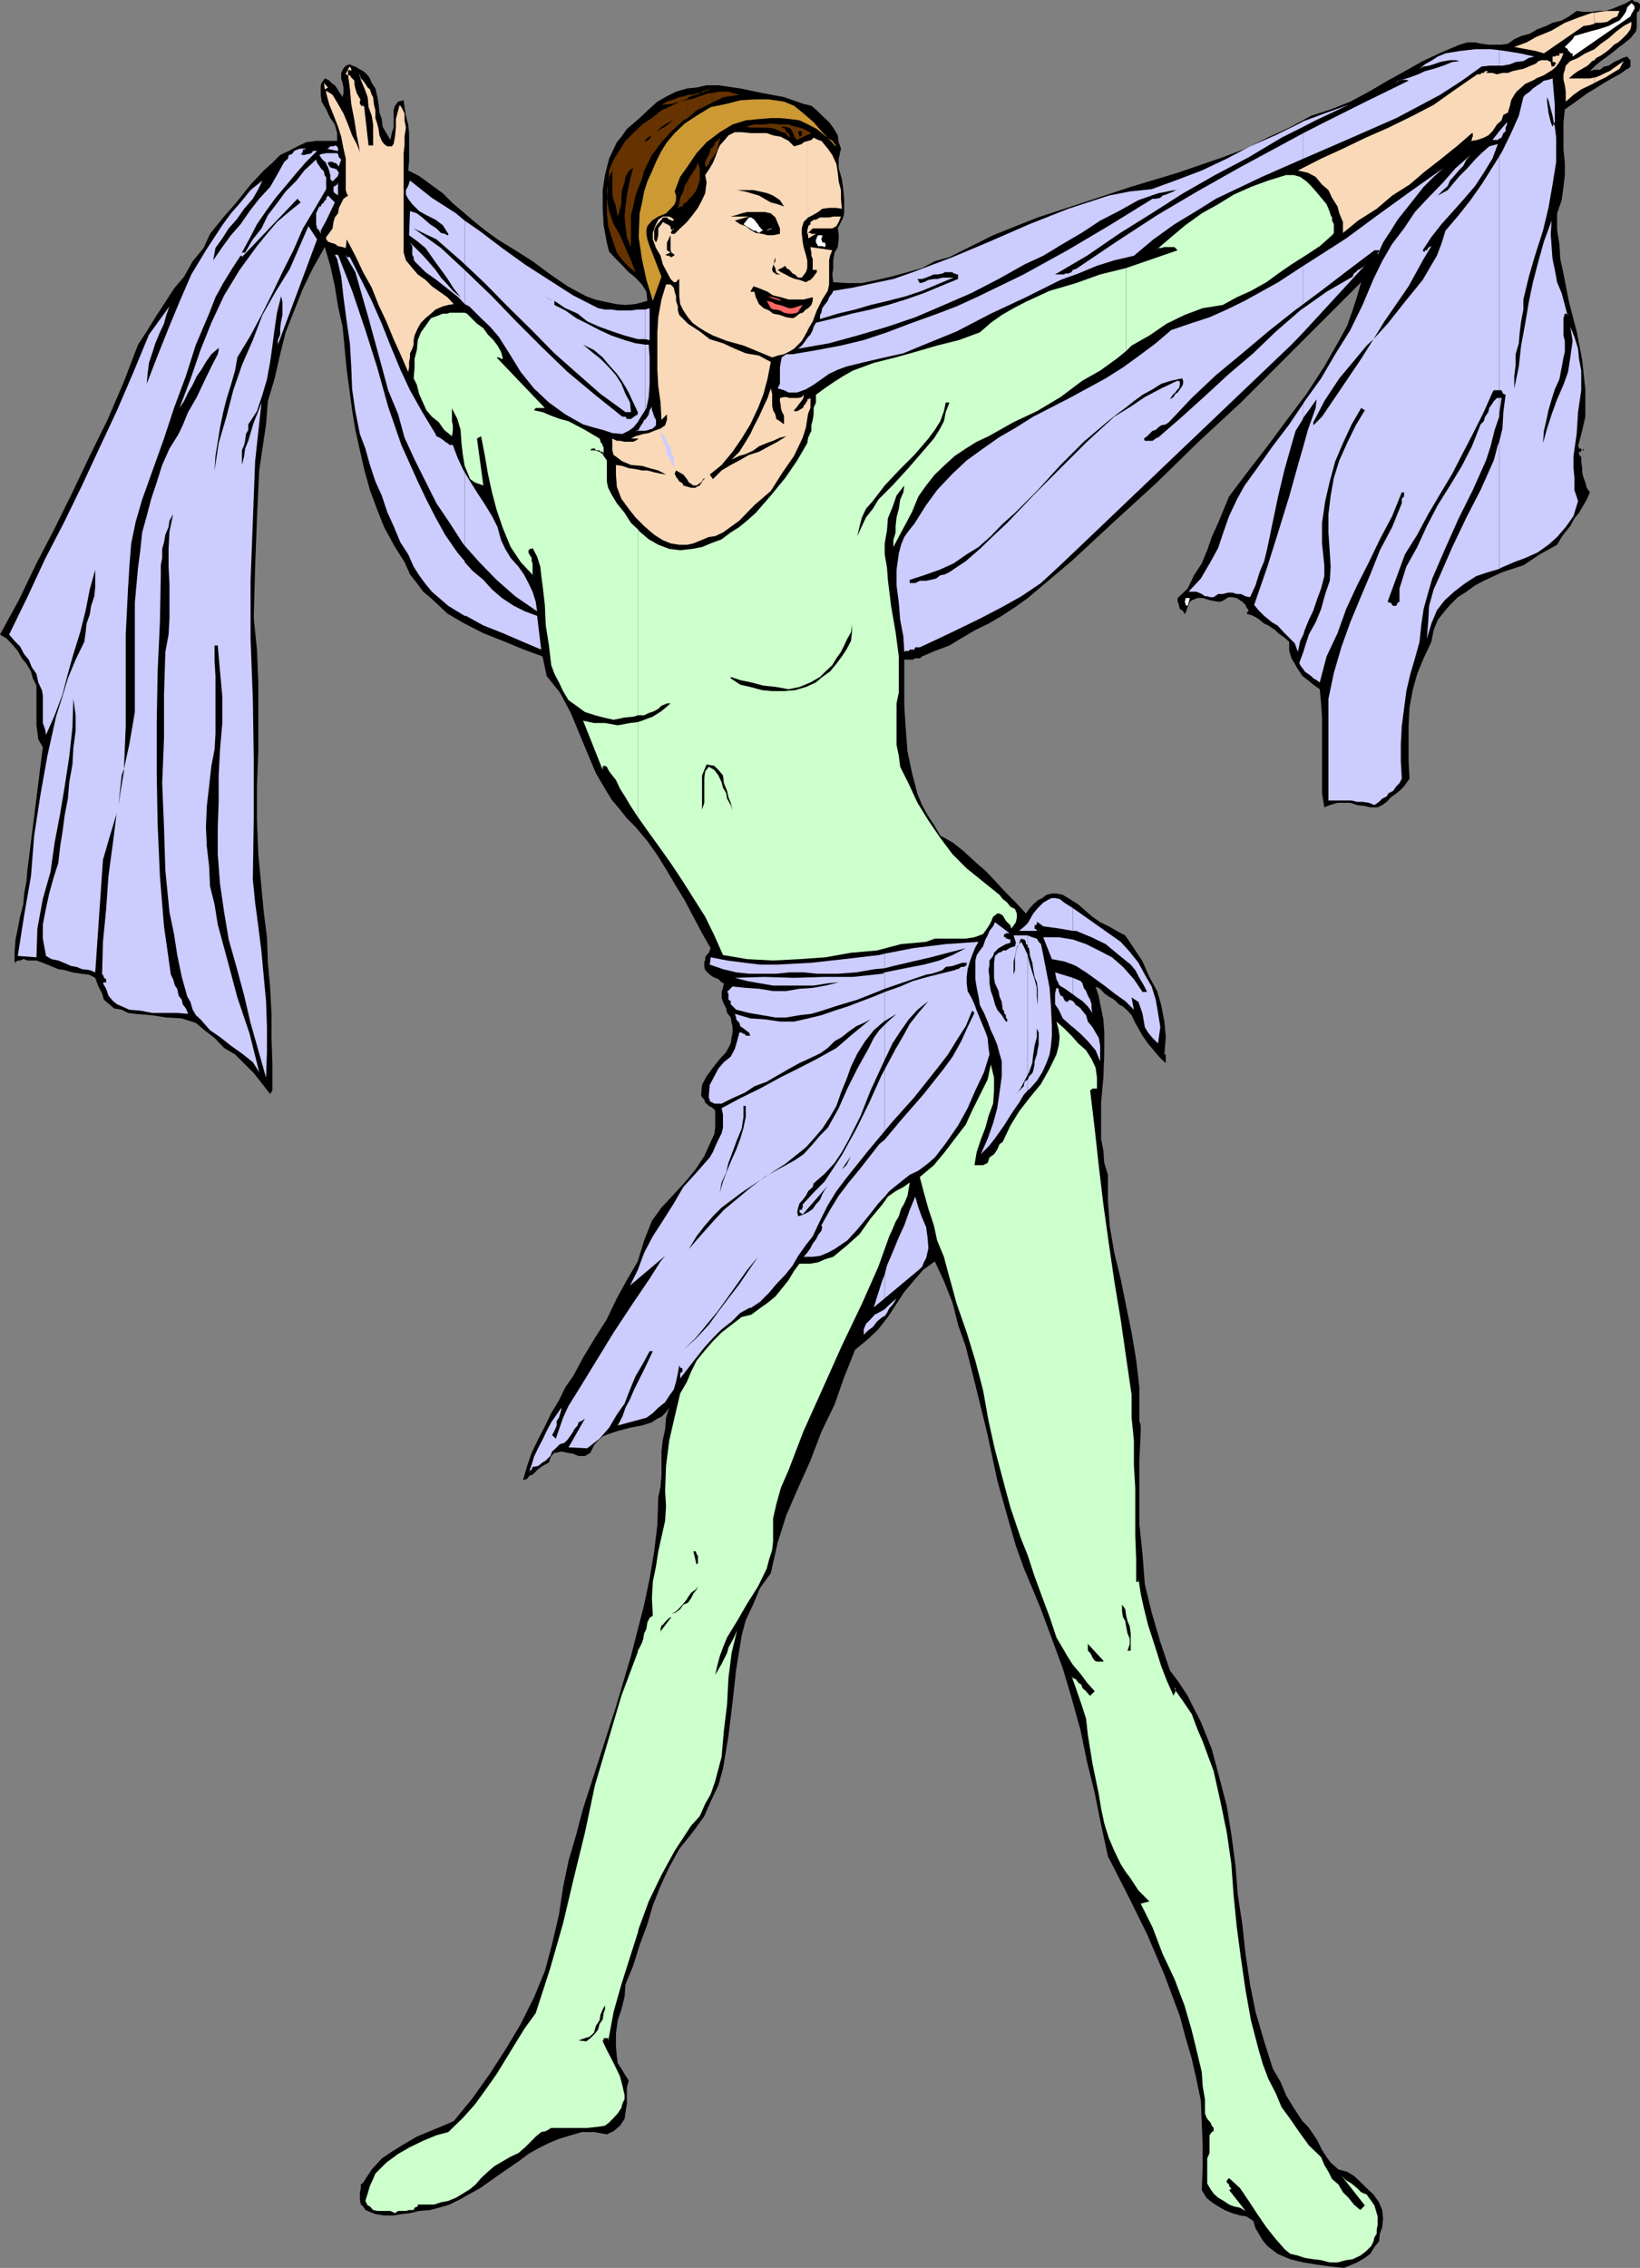 <svg xmlns="http://www.w3.org/2000/svg" width="360" height="497.5"><rect width="100%" height="100%" fill="#808080" stroke="none"/><path d="m360 1.602-.2.8-.5.399V6l-.198.902-1.2 1.5-1.5 1.2-1.199.898-1.203 1-1.2.902-1.398 1-1.199 1-1.203 1.2 1-.301h1.203l.899-.7 1-.199 1.199-.8.902-.403 1-.5 1-.297.2.297.5.5v1.403l-.5.5h-.2L355.5 16.3l-1.7.898-1.698 1-1.899 1.203-1.703 1-1.898 1.399-1.399 1L343.5 24l-.297 2.8v6l.297 2.9v2.702L343.203 41l-.402 2.902-1 2.899v3.601l.5 3.098.199 3.3.703 3.2 1.2 6.2 1.699 6.5 1.199 6.202.699 6.5v6l-.7 3.098-.898 3.402.2.2v.3h.5v.399h.5v-.399l-.301.399h-.2v.3h-.5v.5l.5.7v.898l.2 1.5v.903l.3 1.199.399 1 .3 1.199.7 1-.7 1.602-.698 1.199-1 1.699-1 1.2-.899 1.702-1 1.2-.902 1.199-1 1.699-3.801 2.102-3.598 2.398-4.601 1.5-4.098 1.902-1.902 1-1.899 1.399L320 131l-1.7 1.7-1.198 1.402-1.5 1.898-.899 2.2-.5 2.6-1.703 3.602-1.398 3.399-1 3.601-.7 3.797-.199 4.102V167l.2 3.8-.7 1-.5.7-1 1-.902.7-1 .702-.899 1-1 .7-1 .5h-1.601l-1.2-.301-1.699-.2-1.5-.5h-2.8l-1.7.5-1.199.5-.5-3.101v-16.598l-.203-3.101-.297-3.102-1.402-1-1.2-1-1.199-.898-1-1.5-.699-1.2-.703-1.199-.5-1.601v-2l-1-.899-1.398-1-.7-.703-1.5-1-.902-.398-1.2-1-1.198-.7-1.5-.5.5-.699-.5-.703-.2-.5-.699-.699-.5-.3-.703-.5-1-.2h-.7l-.5.2-.698.5-.7.3h-.5l-1.699-.3-1.703-.5h-1.2l-1.198.5-.399.3-.3.7-.2.5-.5 1.402H260l-.297-.5-.203-.2-.5-.3-.2-.7v-.203l-.3-.699v-.8l2.203-2.098 1.399-2.903 1.699-2.597 1.199-2.903 1-2.898 1.402-3.102 2.399-5.797 4.3-5.703 4.102-5.297 4.297-5.8 4.3-5.7 3.903-6 3.297-5.8 1.703-3.102 1.2-3.398 1-3.102.898-3.098-26.399 26.399-9.3 8.601-9.102 8.899-9.398 8.601-9.399 8.7-9.601 8.097-2.801 2-2.899 1.903L217 136.8l-2.898 1.398-2.899 1.703-2.8 1.7-3.2 1.199-2.8 1.199-.5.402h-1l-.5.297H198.5V154.8l.3 4.8.403 5.2 1 4.8 1.2 4.598 1 2.403 1.199 2.199 1.398 2.101 1.402 2.399 2.7 1.5 2.398 1.898 2.602 2.403L216.3 191l2.101 2.2 2.399 2.6 2.2 2.2 2.203 2.402.7-1 .898-1 1-.902 1-.5.902-.7 1.2-.3h1l1.398.3 1.5.9 1.902 1.202 1.7 1.5 1.398 1.2 1.699 1.199 1.902.898 1.7 1 1.898 1 1.902 2.801 1.899 2.902 1.5 3.399 1.699 3.101.902 3.098.7 3.602.3 3.398-.3 3.8h.3v1.9l-1-.9-.902-1-2-2.398-1.2-1.703-.898-1.597-.699-1.2-.8-1.703-.903-1-1-.898-.898-.5-1-1-1.2-.7-1-.699-.902-1-1-.5.703 2.2.5 2.597.5 2.403.2 2.699v5l-.2 5.101-.5 5.5v7.899l.5 2.601.2 2.7.8 2.597v5.5l.399 5.801 1 5.8 1.398 5.7 1.203 6 1.2 5.8 1 6 .699 6v7.4l.3 1v1.202l-.3 6.7V334.3l.698 6.7.5 6.5 1.5 6.2 1.902 6.5 2.098 6.202 2 2.7 1.902 2.898 1.399 2.8 1.5 2.9 2.398 6 1.602 6 1.699 6.5 1 6.202.902 6.797.5 6.403 1 6.5.7 6.5 1 6.699 1.199 6 1.898 6.5 1.902 6 1.7 2.898 1.199 2.903 1.699 2.8 1.902 2.899 1.2 1.199 1.199 1.7.902 1.402 1 2 1 1.597.899 1.203 1.699 1.5 1.902.5 1.5.899 1.598 1.5L300 480l1.5 1.402 1.203 1.7.7 1.699.199 1.898-.2 1.903-.5 1.398-.199 1.7-1 1.202-.902 1.5-1.2.899-1.699 1-1.199.5-1.703.699-2.898-.3-2.899-.4-3.101-.5-2.899-.698-2.8-1.2-2.2-1.703-1-1.199-.902-1.5-.7-1.2-.5-1.6-1.5-1-1.398-.2-1.703-.5-1.7-.7-1.398-.8-1.402-.898-1.2-1-1-1.7.2-5v-4.8l-.2-5-.198-4.801-1-4.801-1-4.398-1.399-4.801-1.203-4.5-3.398-9.102-3.801-8.898-4.301-8.7-4.297-8.402-1.5-6.898-1.402-7-1.7-6.899-1.398-6.8-2-7.2-1.902-6.402-2.399-6.5-2.402-6.5-1.898-4.598-1.899-4.5-1.703-4.8-1.398-4.801-2.7-9.602-2.101-9.898-2.399-9.801-2.402-9.598-1.7-4.8-1.198-4.801-1.899-4.801-2-4.3-2.601 1.902-1.899 2.199-2.203 2.601-1.7 2.598-1.898 2.902-2.101 2.7-2.2 2.097-2.898 2.403-2.402 6-2.098 6-2.902 6-2.399 6.3-2.699 6-2.601 6-1.899 6-1.5 6.7-2.402 3.3-1.399 3.399-1.699 3.601-.902 3.399-1.2 7.398-.8 7.203-.899 7.399-1.199 7.199-1 3.602-1.703 3.597-1.398 3.203L152 402l-2.898 3.602-2.2 4-1.902 4.097-1.7 4.301-1.198 4.102-1.7 4.597-1.402 4.5-1.7 4.102-.198 2.699-.7 2.8-.8 2.4-.399 2.902v2.699l.2 2.398.199 1.403.8 1.199.7 1.199.898 1.402-.398 1.5v3.598l-.301 1.902-.2 1.399-1 1.5-1.398 1.199-1.5.7-2.8-.5h-2.7l-2.402.702-2.598.797-2.203.903-2.398 1.199L116 472.5l-2 1.5-4.5 3.102-4.098 2.898-2.199 1.2-2.101 1.202-2.399 1.2-2.402.699-1.899.5L92 485l-2 .5-1.898.2-1.7.3h-2.101l-1.899-.3-2.199-.9-.5-.8-.5-.398-.203-1.2v-1.5l.203-.902v-.8l.5-.4 1.899-2.898L83.8 473.5 86 472l2.602-1.598L91.5 468.7l2.902-1.199 2.399-1 2.8-1.2 4.102-5 3.899-5.5 3.601-5.6 3.098-5.2 2.902-5.8 2.399-5.798 1.601-6 1.5-6.402.899-6 1.199-5.8 1.699-5.798 1.5-5.703 3.602-11.097 3.601-11.2 3.297-11.101L141.402 352l1.2-5.7 1-6 .699-5.8.199-6 .5-2.398.203-2.602v-5.098l.297-2.601.5-2.2.203-2.601.7-2.2-.7 1-1 1-.902.4-1.2.8-2.199.7-2.601.5-2.7.702-2.101.7-1.2.5-1 .898-.898 1-.8 1.7-1.2.702H127l-1.2-.5-1.198-.203-1.399-.297-1.203.297h-.297l-.703.703-.2.5-.3.899-.898.5-.801.5-.7.5-1.199 1.199-.699.2-.5.702-.902.297.902-3.097 1-2.903 1.399-2.898 1.5-2.899L121 310l1.703-2.8 1.399-2.9 1.699-2.398 2.199-4.101 2.602-4.301 2.601-4.098 2.2-4.601 2.199-4 2.398-4.102 1.402-4.597 1.7-4.301 2.101-2.899 2.7-2.902 2.398-2.598 2.402-2.902 1.899-2.898L156 250.5l.8-1.7.2-1.398v-3.8l-.5-.5-.5-.301-.398-.2-.5-.5-.301-.199-.2-.703-.5-.5-.199-.5.2-2.199 1-1.898 1.398-1.903 1.5-1.898 1.402-1.5 1-1.899.2-1.402.199-1v-1.2l-.2-.898-.199-1.203-.8-1-.2-1-.699-1.398-.3-1v-1.2l.3-.902.2-1-.5-.199-.7-.7-.703-.3-.5-.2-.7-.5-1-1-.198-.698v-1.2l.199-.203V210l.3-.5.5-.5.399-1-1.898-3.3-1.899-3.598-1.902-3.602-1.899-3.098-2-3.402-2.101-3.398-2.2-3.102-2.601-3.098-1.898-1.902-1.5-1.898-1.7-2-1.199-1.903-2.402-4.097-1.899-4.5L127 160.5l-1.7-4.098-2.398-4.5-2.902-3.601-.898-4.301-4.102-1.5-4.598-1.898-4.3-1.7-4.102-2.101-3.797-2.2-3.601-3.402-1.7-1.398-1.402-1.899L90 126l-1.2-2.7-2.097-3.3-2.402-4.398-1.5-3.801-1.598-4.301L80 103.2l-1-4.4-1-4.5-.7-4.3-1.198-8.898-.899-9.403-1-4.5-.703-4.398-1-4.5-1.2-4.102-2.597 4.602-2.203 4.5-3.797 9.601L61.5 77.7 60.3 83l-1.5 5-.398 5.102-1.5 10.097-.5 10.5L56 124.5l-.297 11.102.7 6.898.3 7.2v15.1l-.3 7.7v7.2l.3 7.702.7 7.399.5 5.3.699 5.5.199 5.598.5 5.5.3 5.703v5.297l.2 5.801v5.7l-.5.8-1.7-2.2-1.898-2.398-4.101-4.101-2.399-1.399-2.101-2.203-2.2-1.699L43 224.402l-3.098-1-3.402-.203-3.297-.5-3.601-.297-1.5-.203-1.399-.699-1.703-.3-1-.9-1.2-1-.398-1.398-.8-1.5-.7-1.902-1.402-.7-1.7-.198-1.898-.301-1.699-.5-1.402-.2-1.7-.699-1.699-.703L8 210.7H6l-.7-.297h-.198l-.7.297h-.5l-.699.5v-2.398l.2-2.7.5-2.402.5-2.597.699-2.7L5.3 196l.5-2.598L6 191l3.402-27.098-1-1.703-.199-1.699L8 159.102v-8.7l-.797-1.601-.402-1.5-1-1.7-1-1.199-.899-1.601-1-1.2-1.402-1.5L0 139.2l4.102-7.5L8 123.602l4-7.7L15.902 108l3.801-8 3.899-7.898 3.601-8.403 3.098-8.097 1.902-2.903 1.899-3.097L36 66.699l2.203-3.398 2.2-2.602 1.898-3.398 2.402-2.899 1.399-3.101L49 47.699l2.902-3.297L55 40.5l2.902-3.098 1.899-1.703L61.5 34l1.902-.898 1.899-1 1.902-.903 2.2-.297H74V29.2l-.5-1.898-1-1.399L71.602 24l-1-1.7-.2-1.5v-2.1l.2-.5.699-1 .699.3.3.2.7.702.5.297.5.703.402.7.5.699.301.5.2-.899V19.2l-.2-1-.3-1V16l.3-.7.7-.898.898-.3.5.3.699.2.8.5.903.5.5.398.5.5.5.7.399 1 .8 1.202.399 1.7.3 1.699.2 1.898.5 1.403L84 27.8l.8 1.398.903 1.5.297-1.5.402-1.199v-3.8l.301-1 .7-.9 1.199-.3.199 1.5.3 1.902.5 1.899.2 1.898V35.5l-.2 1.902 2.399 1.2 2.602 1.898 2.601 1.902 2.2 2.2L102 46.8l2.203 1.898 2.399 1.903 2.601 1.898 3.899 2.402 3.8 2.399 3.899 2.898 3.8 2.602 2.2 1.199 1.902 1 1.899.7 2.199.5 2.402.5 2.098.202 2.199-.203 2.602-.699-.2-2-1-1.598-1.402-1.5L138 59.7l-1.598-1.7-1.199-1.2-1.5-1.6-.5-2-.703-3.798-.2-3.8v-3.903l.5-3.297.903-3.601 1.7-3.602 1-1.199 1.199-1.7L139 27.103l1.402-1.2 2-1.902 1.899-1.7 2.101-1.198 2-1 2.399-.7 2.101-.203 2.2-.5h2.601l4.797.703 4.8 1 4.802.899 4.3 1.5 1.7.398 1.199 1 1.199 1.203 1.5 1.399.902 1.199 1 1.7.2 1.5.5 1.402-.5 2.199v2.101l.699 2.399.3 2.199.2 2.102V46.8l-.2.898-.5 1-.699 1.403.2 1.199v1.2l-.2 1.7-.699 1.202-.3 1.7V58.8l-.2 1.398.2 1.703 3.097.2h3.203l3.297-.7 3.102-.703 3.601-1 3.2-.898 2.8-1.5 3.2-.899 4.8-2.402L218 51.602l5-2 4.8-1.903 10.102-3.297L248.203 41l10.297-3.098 9.902-3.402 5-1.898 4.801-2.403L283 28l4.8-2.598L292.103 24l4.3-1.7 4.098-2.198 4.102-2.403 3.8-2.097 3.899-2.2 4.101-1.902 4-1.7 1.7-.5h1.699l1.402.302 1.5.199h2.899L331 9.6l1.402-1 1.5-.699 1.899-.5 1.699-1 1.902-.703L340.801 5l2-.5 1.601-.898 1.7-1.2 1.5.2h1.601l1.7-.2h1.5l1.597-.5 1.203-.5 1.7-.703L358.101 0h.3l.399.402h.5l.5.297v.203h.2v.7"/><path fill="#fff" d="m357.902 3.602-12.699 8.8V11.7h-.5v-.2l-.3-.3h-.2v-.4l-.5-.3-.203-.2.703-.698 1-1 .399-.7 1-.3 2.398-.7 1.902-.5 2.2-.703 1.699-.898.699-.301.703-.898.7-1 .3-1 .7-.7.199-.203.3.203.399.5v.5l-.399.7-.3.5-.2.5"/><path fill="#630" d="M151 44.102v-.2l1-1 .703-.902.5-1.2.399-1.198v-2.7l-.399-1.203-.5 1.203-1 1.5-.703 1.2v4.5"/><path fill="#630" d="m151 39.602-.7 1.199L150 42l-.7 1.402-.198 1.2-.301 1h.3V45.3h.7l.199-.5 1-.7v-4.5m0-13.698 1.902-1.703 2.899-1.398.5-.301v-2.098h-.5l-2.2.7-1.898.699H151v4.101"/><path fill="#630" d="m151 21.8-1.7.5-1.898.9-2.199 1-2.101 1.702-1.899 1.2-2 1.898-1.902 1.902-1.2 1.899L134.704 35l-1 2.402-.203 3.098.203-1.7.7-1.398V42.7l.3 1.203.5 1.399.2 1.199.199 1 .5-1.7.3-1.198v-1.7l.2-1.402.5-1.5.199-1.2.699-1.198 1-.903-.5 1.903-.5 2.199-.398 2.101-.301 2.399-.2 2.199.2 2.102.3 2.398.899 2.2v-7l.5-1.9.5-2.398.703-1.902.7-1.7.5-1.898L143.101 34l2.101-2.8 2.2-2.4L150 26.403l1-.5v-4.101m0-.2.203-.301 2.7-.899h-.7l-1.203.399h-1v.8"/><path fill="#630" d="m151 20.8-.7.302-1.198.199-1.2.5-1.5.5-1.199.699 2.2-.2 1.898-.5 1.699-.698V20.8m5.3 14 .5-.8.7-1.2.203-1.198.297-.903v-.5l-.297.5-.703.5-.2.703-.5.5v2.399"/><path fill="#630" d="m156.3 32.402-.3.2-.2 1-.198.398-.5.8-.301.9v1l.8-.7.399-1 .3-.2v-2.398m0-9.902 2.602-1.2 3.399-.5-2.399-.698H158l-1.7.3V22.5m19.2 7.902 2.602-1.203-1.7-.898L175.5 28v.8h.5v.9l-.5.3v.402m0-.402-.297-1.2h.297V28l-1-.2-1.398-.5h-1.899l-2-.198-1.601.199h-2l-1.899.5 1.2.199h3.898l1.402.3 1 .5 1.2.4.898 1v-.5l-.2-.5-.5-.2-.199-.7-.8-.3v-.2h.8l.7.2.5.3.398.7.3.7.2.5.5.5.5-.298V30m-42 10.5-.297 1.2v1.702zm-.297 2.902v3.399l.297 2.8.902 2.899 1 2.902 1 1.399.899 1 1 1 1.199.898-1-2.597-1.2-2.7-1.198-2.8-1.399-2.403-1-2.898-.5-2.899m20.699-23 .7-.3 1.199-.5.199-.2-1.898.7-.2.3"/><path d="m309.602 79.602.8-3.301 1.2-2.899L312.5 70l1.703-2.8 2.899-5.798 3.3-5.5 3.899-5.8 3.3-5.5 3.2-6 2.601-6 1-1.403.399-1.5.8-1.898.2-1.7L336 24.7l.8-1.898.2-1.7.5-1.699-.5 4.098-1 4.3-1.2 3.802-1.398 3.898-3.601 7.402-4.098 7.2-4.5 7-4.402 7.199-2.098 3.601-1.902 3.797-1.5 3.903-1.7 4"/><path fill="#c93" d="m166.8 26.102-3.097.3-2.902.899L158 29l-2.898 2.2-2.2 2.402-1.902 2.8-1.7 2.399L148.103 42l.3.902v1l-.3.899-.7.8-1.199 1.2-1.703.699-1.398.902-1 1.2-.2.8v.899l.2 1.199.5 1.5 2.601 6.7-1.902 5.3-1.399-4.598-1-4.601-.699-4.801.2-5.2.5-2.198.5-2.602.699-2.2 1-2.198L144 35.5l1.203-2.398 1.2-1.903 1.699-2 2.199-2.097 2.902-1.903L156 23.5l3.402-.7 3.098-.8 3.102-.2h3.199l3.3.5 2.2.9 2.101 1.702 2.2 1.899L180.5 29l1.703 1.7 1 1.202.399.2-.899-1.2L181 29.7l-1.7-1.398-1.898-1-1.902-.899-2.2-.3-2.097-.2h-2l-2.402.2"/><path d="m336 45.3-2.398 4.802-2.102 4.3L329.102 59l-2.2 4.8L325 68.603l-1.898 4.8-1.7 4.598L320 83.2l.402-3.098.801-3.602.899-2.898L323.3 70.5 326 64l3.102-6L332 51.602l2.8-6.301 1-3.301 1-3.398.903-3.602.297-3.098.402-9.902v8.902L338 33.801l-.297 3.101-.203 2.899-.7 2.898-.8 2.602m-186.7 3.101-.198-.902v-1l1.199-1.2.902-.5 1-.398.7-1 .3-.703v.703l-.3 1-.2.899-.5.5-.5 1-.703.699-.7.2-1 .702M144 29l1-.7 1-.5.902-.698 1-1-1 .699-.902.5-1 .699-1 1m0 0-.898.7-1 .5-.7 1 1-.5.7-1L144 29m-2.598 2.2-.5 1.402.5-1.403"/><path fill="#fad9b8" d="m84 68.8.8 1.7 1.602 3.902 1.5 3.297 1.7 3.903.199-1v-1.2l.199-1V77.5l.5-1 .3-.898v-1l.2-1L91.703 72l.7-1.2 1-1 1.199-1 1-.898 1.601-.703 1.2-.297 1.199-.203-1.399-1.5L96.5 64l-1.7-1.2-1.398-1.398-1.699-1.203-1.203-1.398-1.398-1.7-.5-1.699v-21.8l.199-1.7V30l.3-2-.3-1.598v-1.5l-.7-1.402-.199-.3h-.3v.3l-.2.7-.5 1.902V28l-.199 2-.3 1.602-.403.5h-1l-.7-.5-.3-.403v37.602M84 31.2l-.2-.298-.5-1.203-.198-1.398-.301-1.2-.399-1.199V24.2l-.3-1.199-.2-1.7-.3-.5-.399-1.198-.5-.403-.5-.797-.5-.703-.5-.5-.203-.7-.2-.5.403 1.5.797 1.902.703 1.899.2 2.199.699 1.902.3 1.899v4.601h-1L80 24v-.5l-.297-.3h-.5V23L79 22.8V22h.203l-.402-.7-.5-.898-.301-1-.2-1V17.7l-.697-.7-.301-.5h-.399l.399 2.902.3 3.399.7 3.601.5 3.297.5 2.403.199 1.5-.2-.801-.5-1.2-1-1.902-.898-2.398-1-2.399-1.199-2.101-1.203-2-1.398-.899v.5L72.3 23l.902 2.2 1 2.6.7 2.2.5 2.602.5 2.199v6.898l.199.703.3.5-1 .7-1 2-.199 1.199-.703.898-.297 1L73 50.102l-.7 1-.698.898v.5L72 53l.5.2 1 .3.703.5 1 .2.7.202.199-1.902L78 56.102l1.703 3.597 1.899 3.403 1.5 3.8.898 1.899V31.199M177.402 90.7l.5-1.2v-2.2l-.5.302v3.097m0-3.097h-.199V88l-.3.3v.2l-.5.5v.2l-.2.3-1.203.7h-.7V90l.7-.8.5-.7.703-.898.2-.5v-.5l-.403.5-.797.199h-1.902l-.7-.2h-.5l-.898.2V88l.2 1v.5l.199.7.5 1v1.902l-.899-.7-.8-.5-.2-1-.5-.902-.203-1v-2.598l-.297-1.203-.703 2.102-.898 1.898-1 2.203-1 1.899-.899 1.898-1.203 2-1.2 1.903-1.698 1.699L162.3 100l1.402-.398 1.7-.801 1.199-.899 1.699-.703 1.402-.5 1.5-.699 1.399-.3-1.899 1.202-1.902 1-2.2 1.2-2.199.699L162.3 101l-1.899 1-2 1.2-1.902 1.902-.7-1 2.602-2.102 2.399-2.898 2-2.903 1.902-3.097 1.7-3.602 1.199-3.098L168.5 83l.703-3.598L166.602 78l-2.899-.5-2.402-1-2.598-1.2-2.902-.898-2.2-1.703L151 71l-1.898-1.898-.301-1v-.903L148.402 66v-1l-.3-1-.2-.898-.699-.7h-1l-1 3.297-.703 3.903-.2 3.3v8.2l.2 3.597.5 3.602.203 3.8 1.2-1.199v1.2L146 93.3l-1 .7-1.398.5-1.2.5-1.199.2-1.703.5-1 .5h1.703l-.703.5-.5.202h-1.898l-1-.203h-.7l-1-.5v2.602l.301 1 .7.5 1.199.898 1.898.801 2.402.2 1.7.5 1.898.5 1.703.902-1.203-.2-1.398-.3-1.5-.403h-1.2l-1.402-.297-1.5-.203-1.398-.5-1.399-.199v2.102l.2 2.699 1 2.601 1.597 2.2 1.5 1.898 1.902 1.902 2.2 1.899 1.898 1.199 1.703.7 1.899.3h1.699l1.402-.3 3.399-1.4 1.398-.198 1.703-.801 3.598-2.602 3.3-3.398 3.602-3.102 2.399-3.797L174.3 100l1.902-4 .7-2.2.3-1.898.2-1.203v-3.097m0-15.402 1-1.7.899-2.398 1.199-2.403 1.203-1.898.297-1.399v-5.3l.203-1 .5-1.2-4.8-.703v.203l.199 1v.7l.3.699v2.398h.899v.5l-.899 1.203-.5.5-.5.2v10.597"/><path fill="#fad9b8" d="m177.402 61.602-.5.3-1.402-.5-1-.203-1.2-.5-.898-.5-1-.5-.699-.5.899-.398.8-.5.2.5.699.398L174 60l.5.2.703.702H176l.902-1.203.301-.898v-1.7l-.3-1.199-.5-1.703-.2-1.199-.203-1.7v-1.198l.402-1.403 1-1V30.902l-1 .297-.402.403-1 .3-.7.2-1.198-1.2-1.7-.902-1.699-.3-1.402-.5h-3.598l-1.902-.2h-1.5l-1.399.7-1 1.202-.902 1-.5 1.2-.5 1.398-.5 1.2-.7 1.202-1 1.5.302 1.598-.301 2.402-.7 1.5-.898 1.7L152 47.199l-1.2 1.5-1.5 1.403-1.198 1.199h-.7v-.2h-.199l.399-.699h-.2l-.199-.3v-.5h-.3v-.2l-.5-.203-.903-.5-.297.5-.203.203-.5.7v1.5l-.2.898-.3.7-.398-.7v-2.098l.398-.8.3-.403.7-.797.203-.203.297-.5h.902l.5.5h.301l.2.203h.5V48.2l-.5-.5h-.2l-.3-.199H145.5l-1 .7-.5 1-.398.902-.301 1V52.5l.699 1.902 1 1.7.5 1.898.902 1.7.801 1.5.2.202.5.5h.5l.398-.5.3-.203v3.602l.2 1.898.699 1.403 1 1.5 1 1.199 1.203.898 1.598 1 1.699.903 3.102 1.199 3.601 1 3.399 1.398 2.898 1.203 1.203-.402 1.399-.3 1-.5 1.199-.7L176 74.8l1.203-2.1.2-.5V61.601"/><path fill="#fad9b8" d="M177.402 51.602v.699l1.7-1h-1l-.2-.2h-.5l1-1h4.301l.899-.5.5-.902.5-1.199h-1.7l-.902.2h-2l-.898.5h-.5l-.2.202-.5.297v.5l-.5.403v2"/><path fill="#fad9b8" d="m177.402 49.902-.199.5v.7l.2.5v-1.7m-.001-2.202 1-.5 1.2-.7.898-.7 1.5-.198h1.602l1.199.199-.2-2.2V41.7l-.5-1.898-.199-1.899-.3-1.902-.899-2-1-1.398-1.402-1.7-.7-.203-1-.5-.5.5-.699.203V47.7m159.801-30.5 1.7-.7 1.898-1.2.8-.698.7-1 .5-.903.402-1h-.902v.5h-.7l-.3.203h-.5v1.2h.5l.3.5h-.3v.3l-.5.2h-.2l-.199-1-.8-.403h-1.2l-.699.203-.5.5V17.2m0-3.298-.402.2-.801.3-.398.2-1.2.5-1 .199-1.402.3-1 .399h-1.2l-1.198.3-1-.3h-1.399l.5-.398H326l-.297.398h-.5l-.203.3h-.7l-.3.2-4.5 3.102L314.703 23l-4.601 2.402L304.8 28l-5 2.2-5 2.402L290 34.8l-5.098 2.601 2.2.5 1.699.899 1.402 1.699 1.399 1.2.8 1.702 1.2 1.899.398 1.5.8 1.898v2.403l3.302-2.7 4.101-2.601 3.399-2.899 3.8-2.402 3.399-2.898 3.601-2.801L320 31.902l3.102-2.703h.199V30l-.2.2v.5l-.3.202h.3l1.2-.203 1.402-.5 1-.5.899-.898 1-1.5 1-.899L330 25.2l1-.5.5-1.699.203-1 .7-1.2.5-.698 1.898-1.7 2-.902.402-.3v-3.298m0-2.703 1.7.5 7.699-5.298 1-.703L349 5.5l1-.3V2.8h-.5l-2.898 1L343.5 5l-2.898 1.7-2.899 1.202-.5.2v3.097m0-3.097L335.102 9.3l-2.7 1 4.801.898V8.102M350 18.2l.902-.5 1.5-.7L354 16l1.5-.898.902-1.7-3.101 2.2-.899.398-1 .5-1.199.5H350v1.2"/><path fill="#fad9b8" d="m350 17-1 .2h-4.598l1-.9 1-.698.899-.5 1.199-.7 1-1 .5-.203v-2.398l-2 .898-1.598 1-1.699.703-1 1-.203.899-.297 1V17.5l.297 1.2.203 1.402V22.3l1.7-1.5 1.699-1.2 1.898-.9 1-.5V17m0-3.8.402-.5 1-.5 1-.7.899-.7 1-1 .902-.5 1-.898 1-1 .7-1 .199-.902v-.7l-1.7.9-1.601 1.202-1.7 1.5-1.699 1.2L350 10.8v2.398m0-7.998.203-.2h1.2l1.398-.2L354 4l1-.398.5-1.2h-2.7l-1.597.2L350 2.8v2.398M147.602 50.402h.3v-.3zM76.402 16.5v-.898h-.3V16h-.2v.3l.5.2m0-.898.399-.301.3.3v-.5l-.3-.5-.399.5v.5m-4.8 4.301-.301-.3.3.3m-.301-.3.7-.403-.898-1zm0 0"/><path d="m139.203 35-.902 1.402.902-1.402"/><path fill="#ccf" d="m145 94.5.5.7.703 1 .2 1 .8.902.2 1.5.5.699v.898l.199 1.5-.7-1-.199-.898-.8-1-.2-1.399-.203-.8-.5-.903-.297-1L145 94.5M71.602 48.402l1.898-4-1.5-1.5-.398.5v5m0-4.5H71.3l-.2.5-.5.399-.199.5h-.3l-.5 1-.2.5v2.398l.2.903.5.5.3.699v-.7l1.2-2.199v-4.5"/><path fill="#ccf" d="m71.602 38.8-.301-.198-.2-1-.699-.7-.3-.5-.5-.703-.2-.699-2.601 2.402-1.7 2.2L62.704 42l-1.902 2.602-2 2.597-1.399 2.903L55.5 52.5l-1.7 2.902h-.698l1.699-3.101 1.601-3.102 2-2.898 2.098-2.899 2.203-2.601 2.399-2.899 2.101-2.402 2.399-2.398h-.899l-.3.5-.7.199H67.5l-.7.199h-.3l-.5-.2.3-.198.2-.5V32.8h.3l.403-.2h.297H66l-.7.2-.698.3-.5.7-.7.199-.199.8-.8.7-1.602 2.902L59.3 41l-2.399 2.602-2.101 2.699-2 2.898-2.098 2.403-1.902 2.597-2 2.903.5-2.7 1.5-2.101 1.402-2.2 1.7-1.902 1.699-2.398 1.898-2.2 1.203-2.101.899-1.898L55 41.699l-2.2 2.703-2.097 2.399-1.902 2.601-3.598 5.5L42 60.2l-2.598 6L37 72l-2.398 6-2.399 6.2.2-2.2.3-2.398.7-2.102.699-2.2 1-2.398L36 71l.5-1.898.703-1.903-4.5 6.203-3.402 8.2L25.703 90l-3.8 8.102L18 106.5l-4 8.2-4.098 7.902L6 131l-4 8.2 1.203 1.402 1.2 1.199.898 1.699 1 1.2.699 1.702 1 1.399.402 1.898.801 1.703.2 1.2v6l.5 1.398.199 1.2L12 156.901l1.703-4.5 1.2-4.601 1.199-4.301 1.5-4.8 1.199-4.798.902-4.601 1.2-4.301v3.8l-.2 2-.703 2.102-.297 1.899-.703 2-.2 1.898-.3 2.102-1.898 3.898-1.7 4.102-1.199 4-1.402 4.398-1.899 8.602-1.5 8.398L7.5 183.3l-.7 8.898-1.5 8.602-1.398 8.898L8 210l.203-6.3 1.2-6.5 1.699-6 .898-6.4 1.203-6.3 1-6 1-6.5.7-6.398.199-6.301.5 3.601v3.399l-.5 3.8-.2 3.598-.699 3.903-.3 3.597-.7 3.602-.5 3.8-.5 3.098-.402 3.602-1 3.101-1 3.598-.7 3.2-.699 3.6v3.102l.7 3.797 1.199.703 1.5.297 1.199.5 1.602.703 1.199.2 1.199.5 1.703.199 1.2.5 1.699-24.7 1.398-4.8 1.5-5 .5-2.2.703-6.5.5-1.402.399-9.398v-20.102l.5-10.097.3-4.801.399-5.102 1-4.797 1.402-4.8 2.399-6.7L36 96.2l2.203-6.699 2.598-7L43 75.602l2.902-6.801 1.399-3.602L49 62.102 50.902 59l1.899-2.898h.3v.3l12.2-12.8.699.8-2.598 2.098-2.601 2.2-2.2 2.6-2.199 2.7-3.8 5.2-3.399 5.6-2.8 6-2.403 6-2.2 6.4-2.398 6.3 1-1.5.899-1.898 1-1.7.902-1.902 1-1.398 1-1.7 1.2-1.703L47.8 76.5l.199-.2v.5l-.2.9-1.398 2.702-1.5 3.098-1.699 3.602-1.902 3.3-1.2 2.899-.898 1.898-2 3.203-1.6 3.598-1.2 3.8-1.199 3.602-1 3.797-1 3.602-.402 3.898-.5 3.801-.7 7.7v24l-1.199 7-1.199 5.5v.5l-.8 4.8-.403 2.602-.297 1-.902 7.199-1 7.398-.5 7.203-.7 7.2-.199 7.199h.2l.199.5v.199l.5.3v.7h-.5l-.2.2.7 1.202.5 1.5 1 1.2.902.699 2.7 1.199 2.398.2 2.601.5h5.5l2.399.202-.5-1.203-.7-.898-.199-1-.699-.899-.3-1.5-.5-.703-.403-1.398-.5-1-1.5-10.602-.898-11-.5-11.297-.2-11v-11.5l.2-11.101.5-10.801.199-10.5v-2l.3-1.598v-2L36 119l.3-1.7.7-1.698.203-1.403.797-1.398-.797 3.8-.203 3.801v3.899l.203 3.8v7.5L37 139.2l-.7 3.8-.3 9.402V162l-.398 9.8.398 9.602.3 9.598.903 9.102 1 4.8.7 4.598 1 4.8 1.199 4.302.699 1.199.5 1.699.699 1.2 1 .902L46.102 226l2.199 1.5 2.402 1.902 2.399 1.7L55.5 233l1.402 2.2-2.101-8.4-2.7-8L50 210.903l-2.2-8.101-.698-4.399-1-4-.2-4.402-.5-4.3-.199-4.298.2-4.601.5-4.301.5-4.5.699-3.598L47.3 161v-12.7l-.2-3.398v-3.3h.7l.5 5.699.5 5.5v5.8l-.5 5.801-.301 5.7v5.8l-.2 5.7v5.8l.5 6.5.903 6.2 1 6 1.7 6 1.699 6.3 1.398 6 1.703 6 1.7 6 .199-5.601v-5.5l-.2-5.7-.5-5.3-.5-5.5-.699-5.602L56 198l-.5-5.098.203-13.402v-13.2l-.203-13-.5-13.198v-12.7l.5-13L56 101.2l1.402-12.898-.699 1.898L56 91.902l-.5 1.399-1 3.398-.7 1.703-.198 1.598-.5 2v-3.2l.5-1.198.199-.903.199-1.5.5-.898v-1.2l1.902-2.902 1.2-3.597 1-3.403.699-3.797.5-3.601.5-3.801.5-3.398.902-3.602.297 1.2v2.902l-.297 1.398L61.5 72v1.402l-.5 1.2v1L69.602 52.5l-1.899-2.898L63.602 59 60.5 64l-2.898 5.102-2.102 5.5-2.398 5.5-1.899 5.5-1.5 5.8L48 97.2l-.898 6 .198-3.2.5-3.098.5-3.101.699-3.399.703-2.8 1-3.2.899-3.101.5-2.899 2.898-4.8 2.402-4.5 2.399-4.801 2.2-4.602 2.402-4.797 2.098-4.8 2.703-4.5 2.399-4.102v-2.7m0-3.1v.3l.398.7.3.902.2.8v.899l.5.5.203-.2.297-.3.5-.5v-1.602l-.797-.297H73l-.5-.203-.2-.297L72 36v-.3l.3-.2h.7l.203.2h.297l.5.3v-2.398h-2.398v2.097m0-2.097-1 .199-.5.199.5.8.699.7.3.2v-2.098m.001-1 2.398.5v-1l-.5-.2-.297.2H72.5l-.5.5h-.398M74 56.8l.902 3.9.5 4.5.7 5.3.699 4.8.3 5.102.2 5L78 90.2l1 5 1.203 3.203 1 3.598 1.2 3.602 1.398 3.097L85 112.301l1.402 3.101 1.5 3.598 1.7 2.602L90.8 124.3l1.2 1.899 1.402 1.903 1.399 1.699 3.601 3.101 3.598 2.2v-12l-1.598-1.903-2.699-3.898-2.101-3.801-2-3.898-1.899-4-3.601-8-2.899-8.403-2.402-8.597-2.598-8.2-2.902-8.601-3.098-7.899H74v.899m0-.899h-.5l.5.899zM74 42.7l.203.202V40l-.203.5v2.2m0-2.2-.5.3-.297.2v1l.297.402.5.297V40.5m0-1.7.203-.198v-.2l.2-.5-.2-.3-.203-.2V37.2v1.602M74 36l.203.402h.2l.5-1.402-.5-.5-.2-.7-.203-.198V36m0-2.898h.203v-.5l-.203-.5v1m28 102h.3l3.802 2.097 4.3 1.703 4.399 1.899 4 1.699-.899-7.398-2.699-1-2.402-1.2-2.598-1.703-2.203-1.898-1.898-2.102-2.399-2-1.703-1.898v11.8m0-15.401 3.203 3.6 3.797 3.9 4.102 3.6 4.8 3.302-.3-2.102-.7-2.2-.902-1.898-1-1.902-1.2-1.7-1.698-1.898-1.2-2L110 118.5l-.797-2.898-1.203-2.403-1.598-2.597-1.699-2.602-1.5-2.398-1.203-2v16.097"/><path fill="#ccf" d="m102 103.602-.398-.7-1.2-2.601-1-2.7h-.699l-.5-.402-.5-.297-.203-.203-.7-.5-.3-.199-.7-.3-.198-.5-2.899-4.798-2.703-4.8-2.098-4.5-2.199-5.301L83.801 71l-2.2-5-2.398-4.8-2.402-4.798h-.7v-.3h-.199L78 59.699l2.902 10.102 2.899 10.601 1.402 5.2 2.2 5.3L88.8 96l2.2 4.8 2.402 4.802 2.399 4.8 2.902 4.297 2.899 4.5.398.5v-16.097m0-36.902 1 .5 2.402 2.402 2.2 2.097 1.898 2.203 2.402 3.797 2.399 3.903 2.902 3.597 3.297 3.102 3.602 2.601 3.898 2.2 2.402.699 1.899.5 2.101.699 2.2.2 1.398-.7 1-.7 1-1.198.402-.7 1.2-1.902V75.602L139.5 75.3l-2.398-.7-2.899-1-2.601-1.199-2.7-1.402-2.402-1.2-2.398-1.698-2.399-1.2V66l2.399 1.602L126.8 68.8l2.101 1.699 2.7 1.2 2.8 1 2.7.902 2.898.8h1.602v-6.5H140l-1.5.2h-2.898l-1.399-.2h-1.402l-1.5-.3-5.5-2.801-5.301-3.399L115.203 58l-5-3.598-5-3.8-3.203-2.2V66.7"/><path fill="#ccf" d="m102 48.402-1.898-1.601-5.301-3.399-4.801-3.8-.398 1.199-.5.898v1l.5.903.898 1.199 1.5 1.5 1.602.898 2 1 1.601 1.203 1.2 1.899v.3h-.2l-.5-.3-.902-.2-1-1-1.399-.902-1.699-1.5-1.203-.898-1.5-.5-.2 5.3L91.704 53l1.7 1.402 2.398 3.399 1.402 1.898 1.2 1.703 1.199 1.899 1.5 1.898-1.7-1.398-1.199-1.399-1.402-1.5-1.2-1.703-1.199-1.398-1.5-1.7L90 53.2l.5.801v1.902l.3.5v.399l.2.5 2.402 2.398 2.399 1.703 2.402 1.899 2.399 1.898L102 66.7V48.402M141.602 94.5l.8-.2.899-.3.699-.7v-1.198l-.398-.7-.301-1-.2-.402v-.8l-.5.8-.199.902-.3.5-.5.7V94.5m0-2.398h-.2l-.199.5-.8 1.199-.2.5-.703.199h2.102v-2.398m0-2.102.3-.5.5-2.398.2-2.903v-5.797l-.2-2.8h-.8V90m0-15.598 1 .2v-7l-1 .3v6.5m144.5 72.398.3.5 1.399 1 .5.5.699.4.703.5 1.5-5.7 2.399-5.098 1.898-5.3 2.402-5.2 2.598-5.101 2.402-5 2.7-5.102 2.101-5.199h.5v.902l-.5.5v1l-2.101 5.2-2.7 5.097-2.101 5.301-2.2 5.2-2.199 5.3-1.902 5.3-1.7 5.802-1.198 5.699v22.3h5.101l1.2.301h1.199l1.398.2 1.203.5 1-.7.7-.703 1-.5.398-.699 1-.5.699-1 .703-.7.5-1-.203-3.8v-3.8l.203-3.9.5-3.8.5-3.898.899-3.801 1-3.399 1-3.601L312 137l.5-3.398 1-3.602.902-3.098 2.899-6.703 2.902-6.5 3.098-6.199 2.902-6.5 1-3.098.899-3.601 1-2.899v-4.101h-.5l-.7.699-.3.5-.7 1-.199.902-.703 1-.297 1-.703.7-1.898 4.8-2.2 4.297-2.601 4.301-2.7 4.3-2.398 4.602-2.101 4.598-2.399 4.3-1.5 4.802V132l-.402.2-.301.702h-.7l-.198-.203-.301-.5h-.5V132h-.2l3.801-10.398 2.7-4.301 2.398-4.5 2.602-4.399 2.699-4.5 2.101-4.101 2.399-4.602 2.402-4.797 1.899-4.3.3-.5h1.2V34.3l-1.5 2.398-2.399 3.801-2.402 3.402-2.598 3.297-2.902 3.403-.899 2.898-1 2.602L313.703 59l-1.402 2.402-3.899 4.797-3.8 4.801-3.102 3.402-2.7 4.297-5 7.403-3.597 5.3-1.203 1.2-.7.699v-.7l.903-1.699 1.5-2.902 1.7-2.598L294 83l2-2.398 4-4.801 1.5-1.399 2.402-3.902 5.301-7.7 3.297-6 1.703-2.8-.5.2-.203.202-.297.5h-.402v.297h-.301l-.2-.297L314.204 52l2.2-2.8L319 46.3l2.402-2.698 2.399-2.801 1.902-2.899 1.899-3.101 1.199-3.2-1.899.5-1.699 1.5L323.801 35l-1.7 1.902-1.699 1.7L319.203 40l-1.402 1.7-2.2 1.202 1.2-1.203 1-.898.5-1.2.902-1 1-1.199 1-1 .7-1.402.898-1-3.301 2.902L316.8 40l-3.3 3.402-2.898 3.098-2.399 3.602-2.601 3.398-2.2 3.8-1.902 3.9-2.398 5.702-2.7 5.5-3.3 5.297L290 83l-3.598 5-.3.5v3.102L287.3 90l1.7-2.398-.2 1.898-1.698 4.8-1 3.602V139.2l.3-1 .899-2.199 1-2.098.902-2.703.797-2.097.703-2.7V124l-.5-4.8v-4.5l.7-4.798 1-4.3 1.199-4.403 1.699-4 1.902-4.097 2.098-3.602.8.5-2 3.3-1.898 3.9L294 101l-1.2 3.8-.698 3.9-.5 4.1v4l.3 4.4.2 3.1-.2 3.102-1 2.899-.902 3.3-1.2 2.899-1.5 2.7-.898 2.8-.3 1v3.8m0-3.8-.899 2.402.2.5.5.7.199.199V143m0-45.098-.899 3.098-2.203 7.902-2.598 8.399-2.199 7-1.902 5.5-1 2.898 1 1.203 1.199 1.2 1.703 1.398 1.2.7 1.398 1.5 1.199 1.202 1.203 1.2.7 1.898.5-2.398.699-1.403V97.902"/><path fill="#ccf" d="M286.102 88.5 283 93.102l-3.797 5-3.601 5.097-2.399 3.301-1.703 3.102-1.7 3.597-1.198 3.403-1.2 3.597-1.699 3.102-2.101 3.601-2.7 2.899h1.7l.5.199.699.3.699.5h.5l.703.2h.7l1-.7h1l1.199-.3h.898l1 .3h.902l1 .5 1 .2 1.2-2.598.898-2.902 1-2.398.703-2.903 1.2-5.797 1.199-5.703 1.398-5.797 1.5-5.3.902-3.102 1.5-2.398.2-.5V88.5m0-15.598L300 57.801l-.2.199-.198.3-.801.5-.2.2-.5.2-.5.5-.398.3-.3.7-5.7 3.3-5.101 3.602v5.3m0-5.3-.7.5-5.3 4.597-5 4.801L269.8 82l-5 4.602-5.301 4.8L254.203 96H254l-.297.2-.703.5h-1.7l-.198-.5.699-.5L253 94.5l.703-.2.5-.5.7-.5 1-.198.699-.5 5-5.301 5.3-5 5.801-4.801 5.7-4.8 5.8-4.598 1.899-1.403v-8.398l-5.5 3.601L273.203 66l-3.902 1.902-3.801 1.7L261.203 71l-4.101 1.402-3.399 2.899L250.102 78l-3.602 2.602L242.703 83l-7.902 4.3-8 4.102L223 93.801 219.203 96l-3.402 2.402-3.598 2.598-3.101 2.902-3.399 3.598-2.402 3.3-2.598 4.102-1.203 1.5-1 1.399-.7 1.699-.5 1.902-.5 3.598v3.402l.5 3.797.302 3.801.699 3.602.199 3.398.3-.2h.7l.203-.3h1l.2-.5h1l4.5-2.098L211 137.7l4.3-2.097 4.602-2.403 4.301-2.398 4.297-2.899 3.902-3.601 3.801-3.602L283.5 75.602l2.602-2.7v-5.3"/><path fill="#ccf" d="M286.102 66.7 290 63.8l6-4.6 5.703-4.298h1v.297l-.3.203v.5l1.199-2.703 1.699-2.597 1.5-2.403 1.902-2.398 1.899-2.399L312.5 41l2.203-2.2 2.098-1.898L309.6 42l-7.199 5.2-6.902 5.1-7.5 4.802-1.898 1.199v8.398m.001-31.899.699-.3 9.902-4.3 9.797-4.298 5.102-2.703 4.5-2.398 4.8-3.102 4.301-3.097 1.7-.2h2.199V11l-1.899-.2h-3.402l-3.399.4-3.101.5-1.7.702-1.199.797-1.601.903-1.2 1 .899-.5 1.203-.2 1-.3 1.399-.5 1-.2 1.199-.203h1.199l.902.203-1.601.2-2 .8-2.098.7-1.902.5-1.5.699-1.899.699-1.699.5h1l.5.2-9.402 4.6-9.598 4.802-4.101 2.097v5.602"/><path fill="#ccf" d="m286.102 29.2-5 2.702-8.899 4.797L262.801 42 254 47.2l-8.898 5.8-8.899 6-.703.2-.297.5-.703.3h-.7l-.198.2h-2l7-4.098 7-4.801 7.199-4.5 6.902-4.399 7-4 7.399-3.902 7.199-4.3 4.8-2.4v-1.198l-.898.5-5.3 2.597-5.5 2.403L269.3 34.8l-5.5 2.601-5.801 2.2-5.2 1.898-4.8.5-4.598.902-4.601 1.5-4.301 1.399-8.598 3.398L217.203 53l-8.101 3.402-8.7 3.297-4.3 1.5-4.301.903-4.598 1-4.3.699-.2.5-.703.898-.297.801-.703.902-.5.7-.2 1-.3.5V70l3.902-1.2 3.801-.898 3.399-1 3.8-.902 3.899-1 3.601-1.2 3.301-1.398 3.598-1.5h-2.399l-1.199.297H205l-1.2.203-1 .5-.898.2-.5-.903h1l.899-.297.5-.203 1.199-.5h.703l1.2-.199.5-.3h1.699l.199.3h.3l.399.2h.3v1l-3.898 1.6-3.601 1.5-4 1.4-3.899 1.202-3.8 1-4.102.899-3.797 1-4.101 1-.5.898-.2.703-.5 1-.5.5-1 1.399-.402.5-.797.699L182 75.3l6.203-1.698 6.5-1.903 6.2-2.097 6.3-2.7 6-2.601 6-3.102 5.7-3.199L229 56.102l4.3-2.602 4.102-2.398 4.098-2.7 4.102-2.101 4.3-2.399 4.301-1.5 4.598-.902-.801.2-.398.3-1 .402-.7.297-.699.203-.5.5-1 .2H253l-9.398 5.8-9.301 5.5-9.598 5.297L214.801 65 210 67.2l-5 1.902L199.703 71l-5 1.902-5.101 1.7-5 1.199-5.301 1-5.301.898h-1.398l-1 .703-.2 1-.199 1.2v3.597l-.5 1 1.399.403 1 .5H175l1.902-.7 1.7-1L180.3 83.2 182 82l1.902-.898 1.899-.7 4.101-1 4.301-1 4.098-.902 4.101-1.7L210 72.7l7.5-3.9 7.703-3.6 7.598-3.798L236.703 60l4.098-1.7 3.8-1.198 4.301-1 4.301-3.602 4.598-3.3 4.8-2.9 4.301-2.698L277 38.8l9.102-4v-5.602m0-1.398 2.699-1.398L296 23l-5.297 1.902-4.601 1.7V27.8m43 97 .5-.3 2.8-1.2 2.399-.898 2.699-1.203 2.402-1.699 1.899-1.7 1.902-2.198 1.7-2.403 1-3.297-.801-2.402v-2.7l-.2-2.1V100l.7-4.8.3-4.798.7-4.8V81.3l-.5-2.602-.2-2.199-.8-2.598-.899-2.203.5 3.102-.5 3.601-.5 3.2-1 2.8-1.402 3.2-1.2 3.3-1 3.098-.898 3.2.2-2.7.5-2.098.5-2.402.699-2.398.699-2.2 1-2.203.5-2.597.402-2.2.297-1.203V74.8l-.297-1.2v-3.8l.297-1h.5l-.5-1.899-.7-2.601-1-2.399-.5-2.703-.5-2.398-.198-2.602-.2-2.898.2-2.899-1.7 4.598-1.199 4.3-1.203 4.602-.898 4.297L334.8 71l-.899 4.8-.5 4.602-1 4.797V82.5l.301-2.398v-2.403l.7-2.398.199-2.399.3-2.402.5-2.598V65.7l1.2-5L337 55.902l1.703-5.3 1.2-5 .898-5.102.8-5v-5.3l-.3-2.4-.2-.698-.3.699-.399-1-.5-2.102-.3-2.398v-1l.3.699.899 3.402.3 1.7.2-.301V23l-.5-5.8-.899.3-1 .2-.902.702-.5.297-1 .703-.7.7-1 .699-.398.5-1 4.101-1.699 3.797-1.902 3.903-.7 1.199v51.3h.5l.2.5.199.301.5.2-.5 3.8-.2 3.598-.698 2.902v27.899"/><path fill="#ccf" d="m329.102 96.902-.301.7-.899 3.398-2.902 6.5-3.098 6-3.101 6.5-2.7 6.2-1.398 3.1-1 3.602-.203 3.598-.297 3.602 1-3.301 1.2-2.899 1.699-2.203 2.101-1.898 2.2-1.7 2.597-1.699 2.703-.902 2.399-.7V96.903m0-5.501v-.5l.5-3.601h-.5v4.101m0-61 .5-.203.398-1 .5-.398V28l.3-.7v-.5l-1.698 2v1.602m0-1.602-1.5 1.9h1.199l.3-.298v-1.601m.001-14.399h.699l1.699-.3 1.203-.5 1.7-.2 1.199-.703 1.199-.297-3.2-.703-3.101-.5-1.398-.199v3.402M344 68.8l.203.302V68.8zm-36.297-51.3h-.203l-.297.2zm-.703.2h-.2v.3zm-.2.3-.5.2h.2Zm0 0"/><path fill="#cfc" d="m140 424 .203-.898 2.2-6 2.8-5.801 2.899-5.301 3.601-5.5 1.899-2.098 1.199-2.703 1.199-2.097 1-2.903 1.402-5.297.5-5.8.7-5.7.3-5.8.7-5.5 1.199-5-.5 1.199-.7 1.398-.699 1.203-.3 1.2-1.2 2.398-.699 1.2-.703 1.202.5-2.203.5-1.898.703-1.899.899-2.203 2.199-3.597L164 351.8l2.402-3.801 1.899-3.898.5-1.903.699-2.199.203-1.898v-5l.7-3.102 1-3.598 1.699-3.902 3.3-8.598 4.098-9.101 4.3-9.602 4.403-9.199 3.598-8.098 2.402-6.703.7-1.5.699-1.699.699-1.2.5-1.6.699-1.2.703-1.7.297-1.698.203-1.2-1.402 1-1.7.899-1.699 1.199-1.199 1.7-2.601 3.1-2.399 3.4-2.902 2.6-2.899 2.4-1.699.5-1.601.702-1.7.297H175.5l-1.2 1.602-1.198 2-1.5 1.898-1.399 1.703-1.703 1.399-1.7 1.199-1.898 1.402-2.101.5-4.399 3.399-1.902 1.898-1.898 2.203-1.7 2.098-1.199 2.402-.902 2.2-1.5 2.597-1.2 5.102-1.199 5.199-.699 5.602-.203 5.5.203 3.3-.203 3.2-.797 3.597-.703 3.102-.5 3.3-.7 3.399-.198 3.602.199 3.8-.7.5-.5 1-.199 1.399-.5 1-.199 1.199-.3.902-.5 1-.403.7V424m0-61.898v.3L136.402 372l-2.902 9.8-2.898 9.802-2.2 10.398-2.402 9.8-2.398 10.102-2.801 9.797-3.2 9.903-2.398 3.3-2.101 3.399-2.2 3.601L109 455l-2.398 3.402-2.399 3.297-2.601 2.903-3.2 3.097-2.601.703-2.899 1.2-3.101 1.5-2.399 1.398-2.601 1.902-2.399 2.399-.5 1.199-.699 1.5-.5 1.7-.5 1.6.5 1 .5.2.7.8.898.2h2.902l1 .5.7-.5h1.699l.699-.2h1l.199-.5.703-.3v-.398h3.598l1.5-.5 1.601-.301 1.7-.7 1.5-.902 1.601-1 1.2-1 1.199-1.398 1.5-1.399 1.398-1.203 1.703-1 1.7-1 1.898-.898 1.402-1.2 1.5-1.5.899-.902 1.199-1 1-.199 1.199-.7h7.902l2.7-.3 1.199-.2.902-.698 1-1 .899-1 .8-1.2.2-.902.5-1v-.898l-.5-2.2-.5-1.902-.899-1.898-1-2-1-1.903-.902-1.898v-.2h.199v-.5h1v.7l1.203-6.5 1.7-6 1.898-6L140 424v-61.898m0-182.902 1.902 2.702 2.598 3.598 2.703 3.8 2.598 3.9 2.402 3.8 2.598 4.102 2 4.097 1.902 4.301 5.297.902 5.703.297 5.797-.297 5.703-.402 5.598-1 5.699-.5 5.3-1.398 5.5-.5 1.903-.7H212l1.902-.3 1.899-.7.5-.703.699-1 .5-.898.5-1.2.902-.699h.5l.7.399.3.5.399.699 1 1 .199.7 1-1.4.203-1v-.898l-.402-1-1-.5-.7-.902-1-.8-.699-.9-3.601-2.898-3.598-2.902-3.101-3.098-2.7-3.601-2.601-3.801-2.399-3.898L199.5 172l-1.898-3.8-.301-2.4-.5-2.398v-9.101l.5-2.399V144l-.7-5.3-1-5.798-.699-5.703-.199-2.699-.5-2.898v-2.403l.5-2.797.2-2.703 1-2.398.898-2.602 1.699-2.199-.2 1.5-.698 1.602-.301 2-.5 1.898-.2 1.902v1.399l-.5 1.699v1.5l4.102-7.7 1.399-3.398 1.699-2.402 1.902-2.398 2.2-2.102 2.199-2L212 98.402l2.402-1.5L217 95.7l5.5-3.097 5.102-2.403 5.199-3.097 4.8-3.602 3.899-2.2 3.602-2.6 2.101-1.7V58.8l-5.703 1.4-5.297 1.902-5.8 1.699-5.2 2.398-2.703 1.403-2.598 1.5L217.5 70.8l-2.398 2.101-4.602 1.7-4.797 1.199-4.8 1.398-4.301 1.203-4.801 1.2-4.598 1.699-2.101 1.199-1.899 1.2L181 85.2l-1.898 1.402V88.3l-.5 1.199v1.402l-.2 1.2-.3 1.199v1.2l-.7 1.5-.199 1.2L175 101l-2.598 3.8-3.199 3.9-3.3 3.8-1.903 1.7-1.7 1.402-1.898 1.199-2 1.5-2.402.898-1.898.801-2.102.402-2.7.297-2.398-.297-2.402-.902-2.098-1.2-2-1.698-.402-.5v40.8h1.402l1-.5.7-.203.5-.199.898-.5.703-.7.797-.3.402-.2h.801l-2 1.7-1.902 1.2-2.399.902-.902.3V179.2"/><path fill="#cfc" d="m140 158.402-1.7.2-2.698.5-2.801-.5h-2.399l-2.402-.5 4.3 10.8v-.703l.2-.199h.3l.403.2.5 1 1.5 1.902.899 1.898 1.199 1.902 1 1.7.902 1.398.797 1.2v-20.798m0-42.3-1.5-1.403-1.398-2.199-1.7-2.098-1.199-2L133.5 107l-.297-1.398V101l-.703-1-.2-.398-.698-.5-1-.301h-1l.3-.399h.7l.199.399h.8l.2.3h.5l.199.5v-1.5l-.2-.199v-.3l-.5-.7V96.7l-.198-.5-1.7-1-1.5-.898-1.902-1-1.7-.899-1.898-.5L121 91.2l-1.898-.797-1.899-.402.399-.5h2L109 78.402h.5l.5.297h.402L110 77.2l-.797-1.398-.902-1.2-1.2-1.199-1-1.402-1.398-1-1.203-1.2-1-1-.5-.198h-3.297l-.5.199h-1l-.703.3-1.898.7-1.2 1.699-1 1.402-.699 1.7L91.5 76.8l-.5 1.898v1.903L90.8 83l.7 1.402.5 2L92.703 88l.899 2 1.199 1.402 1.5 1.2L97.5 94.3l1.703 1.398.2-1.199v-1.2l-.2-.898V89.5l.2.5 1 1.902.699 2.399.199 2.898.3 2.602.399 2.398 1 2.403.203.5 1 .699.5.199 1.399.5-1.399-10.3.899-.5.8 4.1.7 4.102L108 108l1 3.8 1.402 4.102 1.7 4.098 2.199 3.3 2.902 3.102-.3-.402v-2.398l-.2-.5v-.7l-.5-.8-.203-.403v-.5h.203v-.297h.5l.2-.203 1 1.903.699 2.199.199 1.898.3 2.203.5 4.297.2 4.5.699 4.403.5 4.3.703 1.899 1 1.898.899 1.903 1.199 2 1.699 1.199 1.902 1.398 2.2.703 1.898.5 2.203.5 2.399-.5 2.101-.203.797-.297v-40.8M247.203 410.8l.797 1 1.902 2.9 2.399 2.402-1.899.5L253 422.8l2.203 5.8 2.598 5.5 2.199 5.801 1.602 5.5 1.5 6.2.699 2.898.199 3.102.5 2.898v3.102l.3.8.2.399.703.8.297.7.402.5v.699l-.402.2-.5.702v3.899l-.5 1.199v5.5l.703 1.2.7 1 1 .902 1.199.699 1.199.8 1 .399 1.402.3 1.2.7-3.602-4.598.5-.203-.5-.699v-.3l-.2-.2-.3-.2v-.5l.5-.5 2.402 2.2 1.899 2.8 1.898 2.9 2 2.902 1.902 2.398 2.098 2.402 1.203 1 1.7.399 1.5.5 1.898.3 1.699.2 1.902.5h1.7l1.898-.5 1.402-.2 1.7-.8 1.199-.899L301 492.7l.5-1 .203-.898.5-.801v-.898l.2-1V486.2l-.2-.699-.5-1.7-.703-1-1-1.398-1.2-.5-.898-.902-1.199-1-1.203-.7-1-1 5.102 6.5-1 1-1.399-1.198-1.203-1.5-1.2-1.2-1-1.703-1.398-1.199-.8-1.598-.899-1.5L290 473.2l-2.7-2.597-2.097-2.903-2-2.898-1.902-2.602-1.2-2.898-1.699-3.301-1.199-3.2-.902-3.1-1.7-6.5-1.199-6.7-1-6.898-.902-6.801-.7-6.899-.5-7-1-6.902-1.398-6.8-1.5-6.7L264 382l-1.2-2.8-1.198-3.2-1.899-2.8-1.703-2.4v.4l-.2.3-.198.5-1.5-3.398-1.2-3.102-.902-2.898-1-3.102-1-3.098-.898-3.601-.7-3.2-.5-3.3V347h-.5v.5-5.5l-.199-5.098v-10.5l-.3-5.101V316l-.5-5v-5l-1.2-8.2v113m0-113L246 289.403 244.602 281l-1.2-8.2-1.199-8.6-1-8.4-.902-8.198-1-8.403.3-.199.2-.2h1v-2.398l-.301-2.203-.898-1.898-1.2-1.899-1.699-1.5-1.5-1.703-1.601-1.597-1.7-1.5.5 1.898.2 1.5-.2 1.902-.5 1.899-1.5 3.101-1.902 3.399-2.398 2.898-2.399 3.102-1.902 3.101-1.7 3.598-.699.5-.5 1.2-.699 1-1 .702-.402 1.2-1 .5h-1.899l.5-2.903.899-2.699 1-2.598.699-2.601 1-2.7.203-2.902v-2.797l-.703-2.902-.7 3.3-1.698 3.4-1.7 3.402-1.402 3.097-2.398 3.102-2.2 2.898-2.402 2.903-3.098 2.597.899 3.403 1 3.597 1.199 3.602.703 3.3 1.5 3.598.899 3.403 1 3.597L210 286l2.203 6.3 1.899 6.2 1.699 6.5 1.199 6.7 1.402 6.3 1.7 6.402 1.699 6.297 2.199 6.5 1.602 4 1.5 4.602 1.699 4.601 1.601 4.297 1.5 4.5 2.399 4.102 1.199 1.898 1.703 2 1.399 1.903L240.3 371l-1 1-.5-.5-.399-.5-.8-.7-.2-.698-.699-.5-.5-.7-.703-.3-.297-.5 1.2 3.398 1 2.902 1 3.098.398 3.602 1 6.199 1.402 6.8.5 3.098.7 3.301 1 3.2 1.199 2.8 1.398 2.902 1.203 1.899v-113M247.203 77l1.2-1.2 3.898-2.198L256.1 71l3.9-1.898 4-1.5 4.402-.7L271.5 65.2l3.102-1.398 3.398-1.9L280.602 60l2.898-2 3.3-2.098L289.704 54l2.7-2.398.398-.5v-1.903l-.399-.797V47.7l-.3-.5-.2-.699-.699-1.7-2-2.398L288 41l-1.2-1.2-1.398-1-1.402-.398h-1.7l-3.898 1.2-3.8 1.398-3.801 1.7-3.399 2.1-3.601 2-3.598 2.602L257.102 52l-3.399 2.902.5-.5h.7l.699-.203h2.199l.699.703-5.5 1.899-5.797 2V77"/><path fill="#cfc" d="M258 370.8v-.5h-.2zm0 0"/><path d="m172.102 45.3-1.399-.5-1.5-.398-1.402-.8-1.2-.7-1.699-.5L163.5 42l-1.7-.3-1.398.3 1.399-.3h3.601l1.399.3 1.699.402 1.203.5 1.5 1 .899 1.399m-.899 4.801V51.3l-1.5.3H168.5l-1.2-.3-1.398-.2-1.199-.699-1-.8-1.203-.403-1.2-.797 3.102-.902h-4l1.2-.3 1.199-.4 1.199-.3h3.8l1.403.3 1 .9 1 2.402M95.8 52.5l5.5 4.8 5.102 4.802 5 5.097 5.301 5.203 5 5.098 5.098 4.5 5 4.402 5.5 4h1.199l-.2-2.101-1-1.899-.898-2.203-1.199-1.898-1.703-1.899-1.7-1.703-1.898-1.5L128 75.602l2.402 1.199 1.899 1.601 1.402 1.7 1.7 1.898 1.199 1.7L138 86.101l1 2.199 1 2.101v.5l-.5.297-.297.203-.703.5h-.898l-.301-.5h-.7l-6-4.8-6-5-5.5-5.301-5.8-5.801L108 65l-5.5-5.3-5.7-5.298-6-4.3 5 2.398m2.903-.898.899.898-.899-.898m49.399 4.3-.2.2-.5.3h-.199l-.3-.3h-.5l-.2-.2H146l-.5.2 1.703-.7-.3-.203-.5-.297V53.2l.8-1.597v3.3l.2.5.699.5"/><path fill="#fff" d="M180.5 51.602V52l-.2.3v.2l.2.5v.2h.5l.203.3v.5H182h-.797l-.203.2-.5-.2h-.898l-.301-.5-.2-.3v-.7l.2-.2V52l.3-.398h.899m-14.398-.802.5.302.699-.5H168h-.398l-.301-.2-.7-.8-.199-.403-.3-.297v1.899m0-1.899-.5-.703-.7-.5h-.5l-1.199 1.5 2.2 1.403h.5l.199.199v-1.899m2.198 1.7.5-.2.7-.3h-.297l-.703.3-.2.2"/><path d="M171.402 60.2h-1l-.199-.2-.5-.3-.203-.5V59l.703-2.598v.899l-.5.699.5.8v.2l.2.7.3.3.7.2m6.999 5v.8l-.3.902-.7.7-.5.3-.699.7-.703.199-1 .8-.5.2-1.398-.2-1.399-.5-1.5-.3-.902-.7-1.2-.5-1-.902-.699-1.5-.3-1.199h-.899l.7-1.2 1.398.5 1.699.7 1.203.8 1.7.4 1.699.5h3.3l2-.5m-57.199.8-1.601-1 1.199.7zm0 0"/><path fill="#f66" d="M169.703 67.902h.5l1 .2.899.5 1 .199H174l1-.2.203-.199V67.2l-1.203.403h-.898l-1-.403-.899-.297-1-.203-.5-.297v1.5m0-1.501-.5-.203-.902-.199.902 1.602.5.3v-1.5m0-.902 1.7.5-.2-.3-1.5-.5v.3m0-.3L168.5 65l1.203.5zm5.5 3.202.297-.5.703-1-1 .297v1.203"/><path d="m259.5 83 .203.5v.7l-.203.5-.5.702-.5.7-.5.3-.398.7-.801.5.3-.5.5-.7.399-.3.5-.7.3-.203.2-.797V83.7l-.5-.199-3.598 1.7-3.601 1.902-3.098 2.097-3.601 2.203-6 5.5-5.801 5.797-6 6-5.7 6-3.101 2.903-2.898 2.8-3.102 2.7-3.598 2.398-1 .5-1 .2-.902.702-1.2.297-1 .203h-1.398l-1 .5h-1.199v-.703l3.098-1 3.402-1.199 3.098-1.398 2.902-2 2.598-1.602 2.699-2.398 2.602-2.7 2.699-2.402 5-5 5-5.5 5.101-5.098 5.301-4.5 1.899-1.5L247 89.5l1.902-1.5 1.899-1.398 2.199-1.2 1.902-1.203 2.2-.699 2.398-.5m-51.098 5.3-.8 2.102-.399 2-1 1.899L205 96.199l-3.098 3.602-2.699 3.101-3.3 3.598-3.102 3.102-1.2 2-1.5 1.898-.898 1.902-1 2.2.5-2.2.5-1.902.899-1.898 1.5-1.7 2.601-3.402 3.399-3.598 3.101-3.101 3.098-3.602 1.402-1.898 1.2-1.899.8-2.203.399-1.898h.8M52.8 102.7l-.198 2.902.199-2.903m101.801 2.101v.302l-.5.5v.199l-.2.199-.3.5-.7.3-.199.2h-1l-.703-.2-1-.3-.2-.5-.698-.398-.301-.5-.399-.5-.3-.7.3-.703.7.403.898.5.8 1 .403.699 1 .699h.7l1-.7.699-1"/><path fill="#fff" d="m346.602 103.902 1 3.598-1-3.598m-85.899 29-.5-.203v-.5L260 132l.203-.3v-.5h1l-.5 1.702"/><path d="m179.102 149.7-2.2 1-2.402.702-2.398.2H169.5l-2.2-.2-2.597-.703-2.203-.5-2.098-1.398v-.301l2.098.7 2.402.5 2.7.702 2.8.297 2.7.5 2.398-.5 2.402-1L180 148.5l1.203-1.2 1.5-1.398.899-1.5 1-1.402.699-1.398.699-1.5.8-1.403.2-1.699v1.902l-.2 1.7-1 1.898-1 1.5-1.198 1.602-1.399 1.699-1.703 1.199-1.398 1.2M160.8 177.8l-.398-1.198-.8-1.403-.2-1.199-.699-1.2-.3-1.198-.7-1.5-.902-1.2-1.2-.703-.8 1-.2 1.403v5.5l-.5 1.5-.199 1.398.2-1.398v-7.5l.5-1.2.5-1.203 1.699.301.902.902 1 1.2.2 1.699.699 1.699.3 1.402.5 1.2.399 1.699M238.402 203l-1.699-.2-1.203-.8-1.7-.898-1.198-1-1.7-.7h-1.199l-.703.5-.5.2-.7 1-.698 1.199h-.5l.5-1.2.5-.699.898-.5.5-.5 1.703-.203 1.7.203 1.398.7 1.699 1 1.703.898 1.2 1"/><path fill="#ccf" d="m194.203 288.7.5-.7.5-1 .899-1 .699-1.2-.899.802-1 .898-.699.7v1.5m0-1.5-.5.3-1.703.902-.898 1-1 1-.5 1.2v1.199l1-1 1-.7.898-1.199 1.203-1 .5-.203v-1.5m0-2.399 6-5 1.2-1 1-.898.398-1 .5-.902.5-2.2-.2-2.398-.3-2.203-.899-2.097-.8-2.2-.7-2.402-1.199 2.902-1.203 3.399-1.2 2.601-1.398 3.399-1.199 2.8-.5 2v5.2"/><path fill="#ccf" d="m194.203 279.602-.5 1.199-.902 2.8-1 3.2 2.402-2v-5.2m0-17.101 1-1.2 2.598-2.1 1.902-1.5 1.899-.9 2-1.5 1.601-1.398 2.399-3.101 2.699-3.899 2.101-3.8 1.7-3.903 1.898-4 1.203-3.898-.203-1.399-.2-2.203-.5-1.398-.5-1.2-.698-1.699-.7-1.703-.5-1.398-.699-1.5-.8-1.399-.2-1.703v-1.398l.2-1.7.5-1.699.5-1.402.699-1.7.699-1.198-7.2.5-7.199.898-6.199 1.2v3.202l1.899-.5 4.3-1 3.899-.902 3.8-1 3.899-1-2.898 1.5-2.899 1.2-3.402.902-2.598.5-6 1.199v3.601l4.098-1.402 5-1.7 1.199-.198 1-.301 1.402-.5.7-.7 1.5-.199.898-.3 1.203-.403h1v.403l-.203.3-.5.2h-.5l-.7.5h-.3l-.398.199-3.2.8-2.8.7-3.2.898-2.8 1.203-3.399 1.2v30.5l1.399-1.7 5.101-5.703 5-6.297 2.399-3.101 1.898-3.102 2-3.097 1.402-3.403.5.5-1.5 3.102-1.402 3.101-1.898 3.399-1.899 2.601-4.601 5.797-4.801 5.5-3.598 4.301v12.5m0-12.5L193 251l-4.297 5.5-2.402 2.902-2.2 2.899-1.898 3.101-1.902 3.399.199.398-.2.801-.698.902-.5 1-.7.899-.5 1-.699 1-.8.898h2L180 275.5l1.703-.7 1.5-.8 2.797-1.898 2.203-2.403 2.399-2.898L192.8 264l1.402-1.5V250"/><path fill="#ccf" d="m194.203 217.602-2.402 1L186 220.8l-2.797.898-2.902 1-2.899.703-3.101.7h-3.098l-3.402-.5-3.098-.2-3.402-1 .3.797v.403l.7.8.199.7.703.5.5.398.7.5.3.7h-1l-.203-.4h-.297l-.402-.3h-.5l-.5 1.902-.5 1.7-.899 1.699-1.5 1.199-1.199 1.402-.902 1.7-1 1.898-.2 2.2v.702l.2.297v.403l.699.3.3.2h1.602l2.399-1.2 2.699-1.203 2.102-1.398 2.699-1 2.402-1.399 2.598-1.5 2.199-1.203 2.602-1.199 1.898-.898 1.703-1.2 1.5-1.5 1.598-.902 1.5-1.2 1.699-1.198 1.602-.7 1.5-.8-3.899 3.199-3.601 3.101-4.301 2.399-4.098 2.101-4 2-4.402 2.399-4.301 2.101-4.098 2.2.301 1.398v2.902l-.3 1.2-.7 1.398-.703 1.5-.5 1.2-.7 1.202-2.898 3.297-2.902 3.203-2.098 3.598-2.402 3.8-2.2 3.4-1.898 3.6-1.402 3.802-1.7 3.398 7.7-6.5-1 1.2-2.398 3.8-3.602 5.3-4.297 6.5-4.101 6.7-3.801 6.2-2 3.202-1.2 2.598-.898 2.602-.703 2-.797-.801.5-.899.297-.703.203-.5v-1l.5-.699.2-.7.3-1v-.5l-1 1.5L121 312l-1 1.902-.898 1.899-1 1.898-.899 1.903-.5 1.699-.703 1.898.203-.398v-.301h.5v-.2l.2-.5 1.199-.198 1-.801.699-.399 1-1 .402-1 .797-.703.902-.898 1-.301.7-.7.699-1 .5-.698.199-.5.8-.903.2-.699.703-.3.7-.5-3.602 6.3 4.101.2 2.7-2.098 2.101-2.403 1.7-2.898 1.699-2.399 1.199-3.101 1.199-2.899 1.703-2.902 1.399-2.598h.699l-.899 1.899-1 2.101-2.199 4.399-.902 2.101-1 1.899-.7 2-1 1.898 6.301-1.699 1.399-1 1.199-1.2 1.5-1.198.902-1.403 1-1.398.5-1.7.399-1.902.3-1.699.2.5.5.2v.702l-.5.297v1.203L151 300.2l1.703-2.199 1.899-2.398 1.898-2.102 1.902-1.898 2.2-1.7L162.5 288l2.203-1.2v.2l2.098-1.398 2-2 1.601-1.903 2-2.097 1.598-2 1.203-2.102 1.7-2.398 1.5-1.903 1.597-3.398 1.703-3.399 1.899-3.101 2.199-2.899 4.8-6 3.602-4.3v-30.5"/><path fill="#ccf" d="m194.203 213.3-.5.302-6.5.699H181l-6.7.199-6.5-.2-6.5.2 2.7.7 2.8.5 2.903.5h8.899l3.101-.5 2.399-.2-2.899.7-2.8.5-2.903.202-2.898.5h-2.899l-3.101-.5-2.899-.203-2.902-.297-1.2 1.2.301.3v1.399l.5.3v.7l1.2 1.199 2.8.7 2.899.5 2.902.5h2.399l2.898-.5 2.602-.298 2.398-.703 2.703-.898 5-1.5 4.797-1.899 1.203-.5v-3.601m0-4.101-1.203.3-7.7.902-7.198.797-7.399.403h-3.902l-3.301-.403-3.898-.5L156 210l-.2 1.602 2.903 1 2.899.699 2.8.3h6l2.899-.3h3.101l2.899.3h4.601l4.098-.3 4-.7 2.203-.199V209.2m31.399 30 .5-.4 1.5-1.698 1.199-1.903.902-2 .7-1.898.3-1.899.2-2.203v-2.097l-.2-4.301-.3-4.102-.903-4.597-.7-3.602-.3-1.398-.5-.5-.398-.7-1-.3-1-.403v2.602l.3.199.2 1.7.5 1.5.199 1.402.3 1.699.5 1.199.2 1.402v3.598l-.2-1.898v-1.903l-.5-1.898-.5-1.5-.5-1.7-.5-1.902v-.199 29.7"/><path fill="#ccf" d="m225.602 209.5-.7-1.5-.699-1.398-.5.5-.5.898-.203 1-.2 1v2.8l-.3 1v-2.898l.3-1.203.2-.898.203-1 .5-.7.297-1 .203-.199.5.2h.2l.3.5v.5l.399.199v-2.102H222.5l.5 1.602-.2.8-.8.2-.398.199-.801.5h-.7l-.199.3-.699.2-.8.7-.2 1.5v3.3l.2 1.2.8 1.702.2 1.2.5 1.199.199 1.699.3.2v.5l.399.5v.5l.3.402v.5h-.3l-.899-1.403-1-1.199-.5-1.2-.402-1.5-.5-1.398-.297-1.703V214.5l-.203-1.7.203-1.198v-.903l.797-1 .203-.699 1-1 .7-.398.898-.5 1-.301v-.7h-.2l-.5-.199h-.3v-.3h-.399v-.7h.399v-.203h.8l-3.199-2.398-.402.898-.797 1-.402 1-.5.903-.5 1.5-.7.898-.699 1-.3 1.2v4.1l.3 1.9.399 1.902.3 1.898.899 1.7.8 1.902.7 1.898.703 1.5.7 1.7.5 1.902.5 1.699v3.3l-.5 3.598-.5 3.403-.903 3.3-1.2 3.399-1.5 3.398 1.7-1.699 1.203-1.5 1-1.398 1.2-1.7 1.199-1.902.898-1.398 1.203-1.7 1-1.703.899-1V209.5m0-5.3h2v-.2l-.5-.3v-.7l.5-.2v-.5h.199l1.199.9 3.602.5 2.898.5v-5l-1.898-1.2-1-.8-1-.2h-.7l-.5.2-1.402.8-1.2 1.2-1 1.202-.898 1.598-.3.5v1.7m0-1.7-.7.7-1.199 1h1.899v-1.7m9.898 22.8 1.703 1.5 1.598 1.602 1.699 2 1 2.399v-3.399l-.297-1.703-.703-1.199-.7-1.2-1-1.198-.398-1.403-1-1.199-.199-.3-.5-.4-.5-.3-.5-.7-.203-.198v5.699m0-5.699-.7-.301-.5.5-.5-.2-.198-.3-.301-.7-.5-.199-.399-1v-.5l-.5-.203-.3 1.203v2.399l.8 1.199.899 1.902 1.902 1.7.297.199v-5.7m0-1.499.902.699 1.2.8 1.199 1.2 1 1.398-.2-1v-.898l-.3-1-.5-.899-.399-1-.5-.703-.3-1-.399-.5-1.703-.699v3.602"/><path fill="#ccf" d="m235.5 214.5-3.898-1.2.3 1.5.7 1.4 1.199.702 1.402 1 .297.2V214.5m0-2.898.703.3 2.2 1.399 2.097 1.5 2.203 1.601 1.899 1.5 2.398 1.7 1.902 1.898-.5-2.7 1.5 1 .5 1.4.399 1.202.3 1.7.2 1.199.699 1.199 1 1.2 1.203 1.202.5-3.601-.5-3.102-.5-2.898-.902-2.899-1.5-2.601-1.399-2.602-1.902-2.398-2-2.2-10.5-7.402v5h.703l3.399 1.403 3.101 1.5 2.899 2.398 2.601 2.102 1 1.199.899 1.699 1 1.7.699 1.402h-1l-1.899-2.801-2.402-2.7-2.398-2.101-2.899-1.5-2.8-1.398-2.903-1v5.5m0-5.5-3.098-.5H229l1.902 4.8 2.7.5 1.898.7v-5.5"/><path d="m213.203 207.102-1 .699 1-.7m-37 57.099v.702l-.203.297v.203h-.5v.5l.703.5 5.5-6.3-.703 1-.5.898-.5 1.2-.898 1-.7 1-1 .702-1 .5-1.199.399-.203-.899.203-1 .297-.902.703-.8.7-.9.5-1 1-.898.199-.8L181 257.5l2.203-2.398 1.598-2.403 1.5-2.699 2.601-5.2 2.2-5.6 2.398-5.2 2.402-5.098 1.7-2.601 1.898-2.7 1.902-2.101 2.399-1.898-2.2 2.597-1.898 2.403-1.402 2.597-1.7 2.903-3.101 5.8-2.7 6-2.8 5.7-3.2 5.8-1.898 2.899-1.902 2.898-2.398 2.403-2.399 2.597m19-43.399-3.601 2.602 3.601-2.601m1.597 1.601-1.898 1.7L193 226l-1.2 1.7-1.198 2.402-2.399 4.3-2.203 4.399-1.898 4.3-2.399 4.301-1.703 1.7-1.598 1.898-2 2.2-2.101 1.402-3.098 1.699-3.402 1.898-2.899 2.203-3.101 2.598-2.899 2.402L156.5 268l-2.598 2.902-2.699 3.098 1.7-2.8 1.699-2.2 1.898-2.2 1.902-1.898 4.399-3.3 4.8-3.2 4.801-3.101 4.5-3.602 1.7-1.898 1.898-2.2 1.703-2.601 1.399-2.398 1-2.903 1.199-2.898 1-2.801 1.402-2.898 1.7-2.7L191.8 226l2.199-1.898 2.8-1.7m30.001 12.5-.198.5-.7.7-.3.699-.7.5-.199 1L224 239l-.797.7-.402.5 1.199-1.4.902-1.698 1-1.903.7-2 .199-1.898.3-1.899.5-1.902v-1.898l.399.898v2.7l-.2.902-.198 1.199-.5 1.5v.699l-.301 1.402m-63.098 7.7V245l-.5 2.402-.703 2.399-.898 2.398-1 2.203-1 2.399-.899 2.398-.703 2.403.402-2.2 1-2.203.5-2.097.899-2.403 1-2.699 1-2.398.402-2.602v-2.398h.5M184.8 256.5l2-2.898-1 2zM150 296.102l2.703-2.602 2.399-2.898 2.398-2.903 2.102-2.898 2.199-3.102 2.199-3.097 2.402-2.903 2.098-2.898-2.098 2.898-2 2.903-2.101 3.097-2.399 3.102-2.199 2.898-2.101 2.903-2.7 2.898-2.902 2.602m-5.7-2.402-1 2.402 1-2.403m8.903 49.203-.3.297-.7-2.898h.5l.2.5V341l.3.2v1.702M147.402 354l1-.5.7-.7.898-1 .8-1 .2-.398.703-1 1-.703.5-.699-.3.7-.7.902-.5 1-.703 1-1 .398-.7 1-.898.7-1 .3m100.801 8.102h-.703l.5-1.403V359.5l-.5-1.2-.297-1.5-.203-1.198-.5-.903-.2-1.199V352l.7 1 .203 1.402.297 1.2.5 1.199.203 1.5v3.8M144.5 358.5l.5-.7v-.5l.203-.698.297-.2.703-.8.7-.7.5-.203-2.903 3.801m97.703 5.8v.2h-1.402l-.5-.2-.5-.698-.2-.5-.3-.5-.5-.5v-1.403l-.2-.297 3.602 3.899m-113.5 83.499-1.703-.198 1.402-.5 1-.301 1-.899.399-1.5.8-1.203.2-1.199.5-1.2.5-.898v.899l-.301.8-.2 1.399-.698 1-.301 1.2-.7.902-1 1-.898.699"/></svg>
